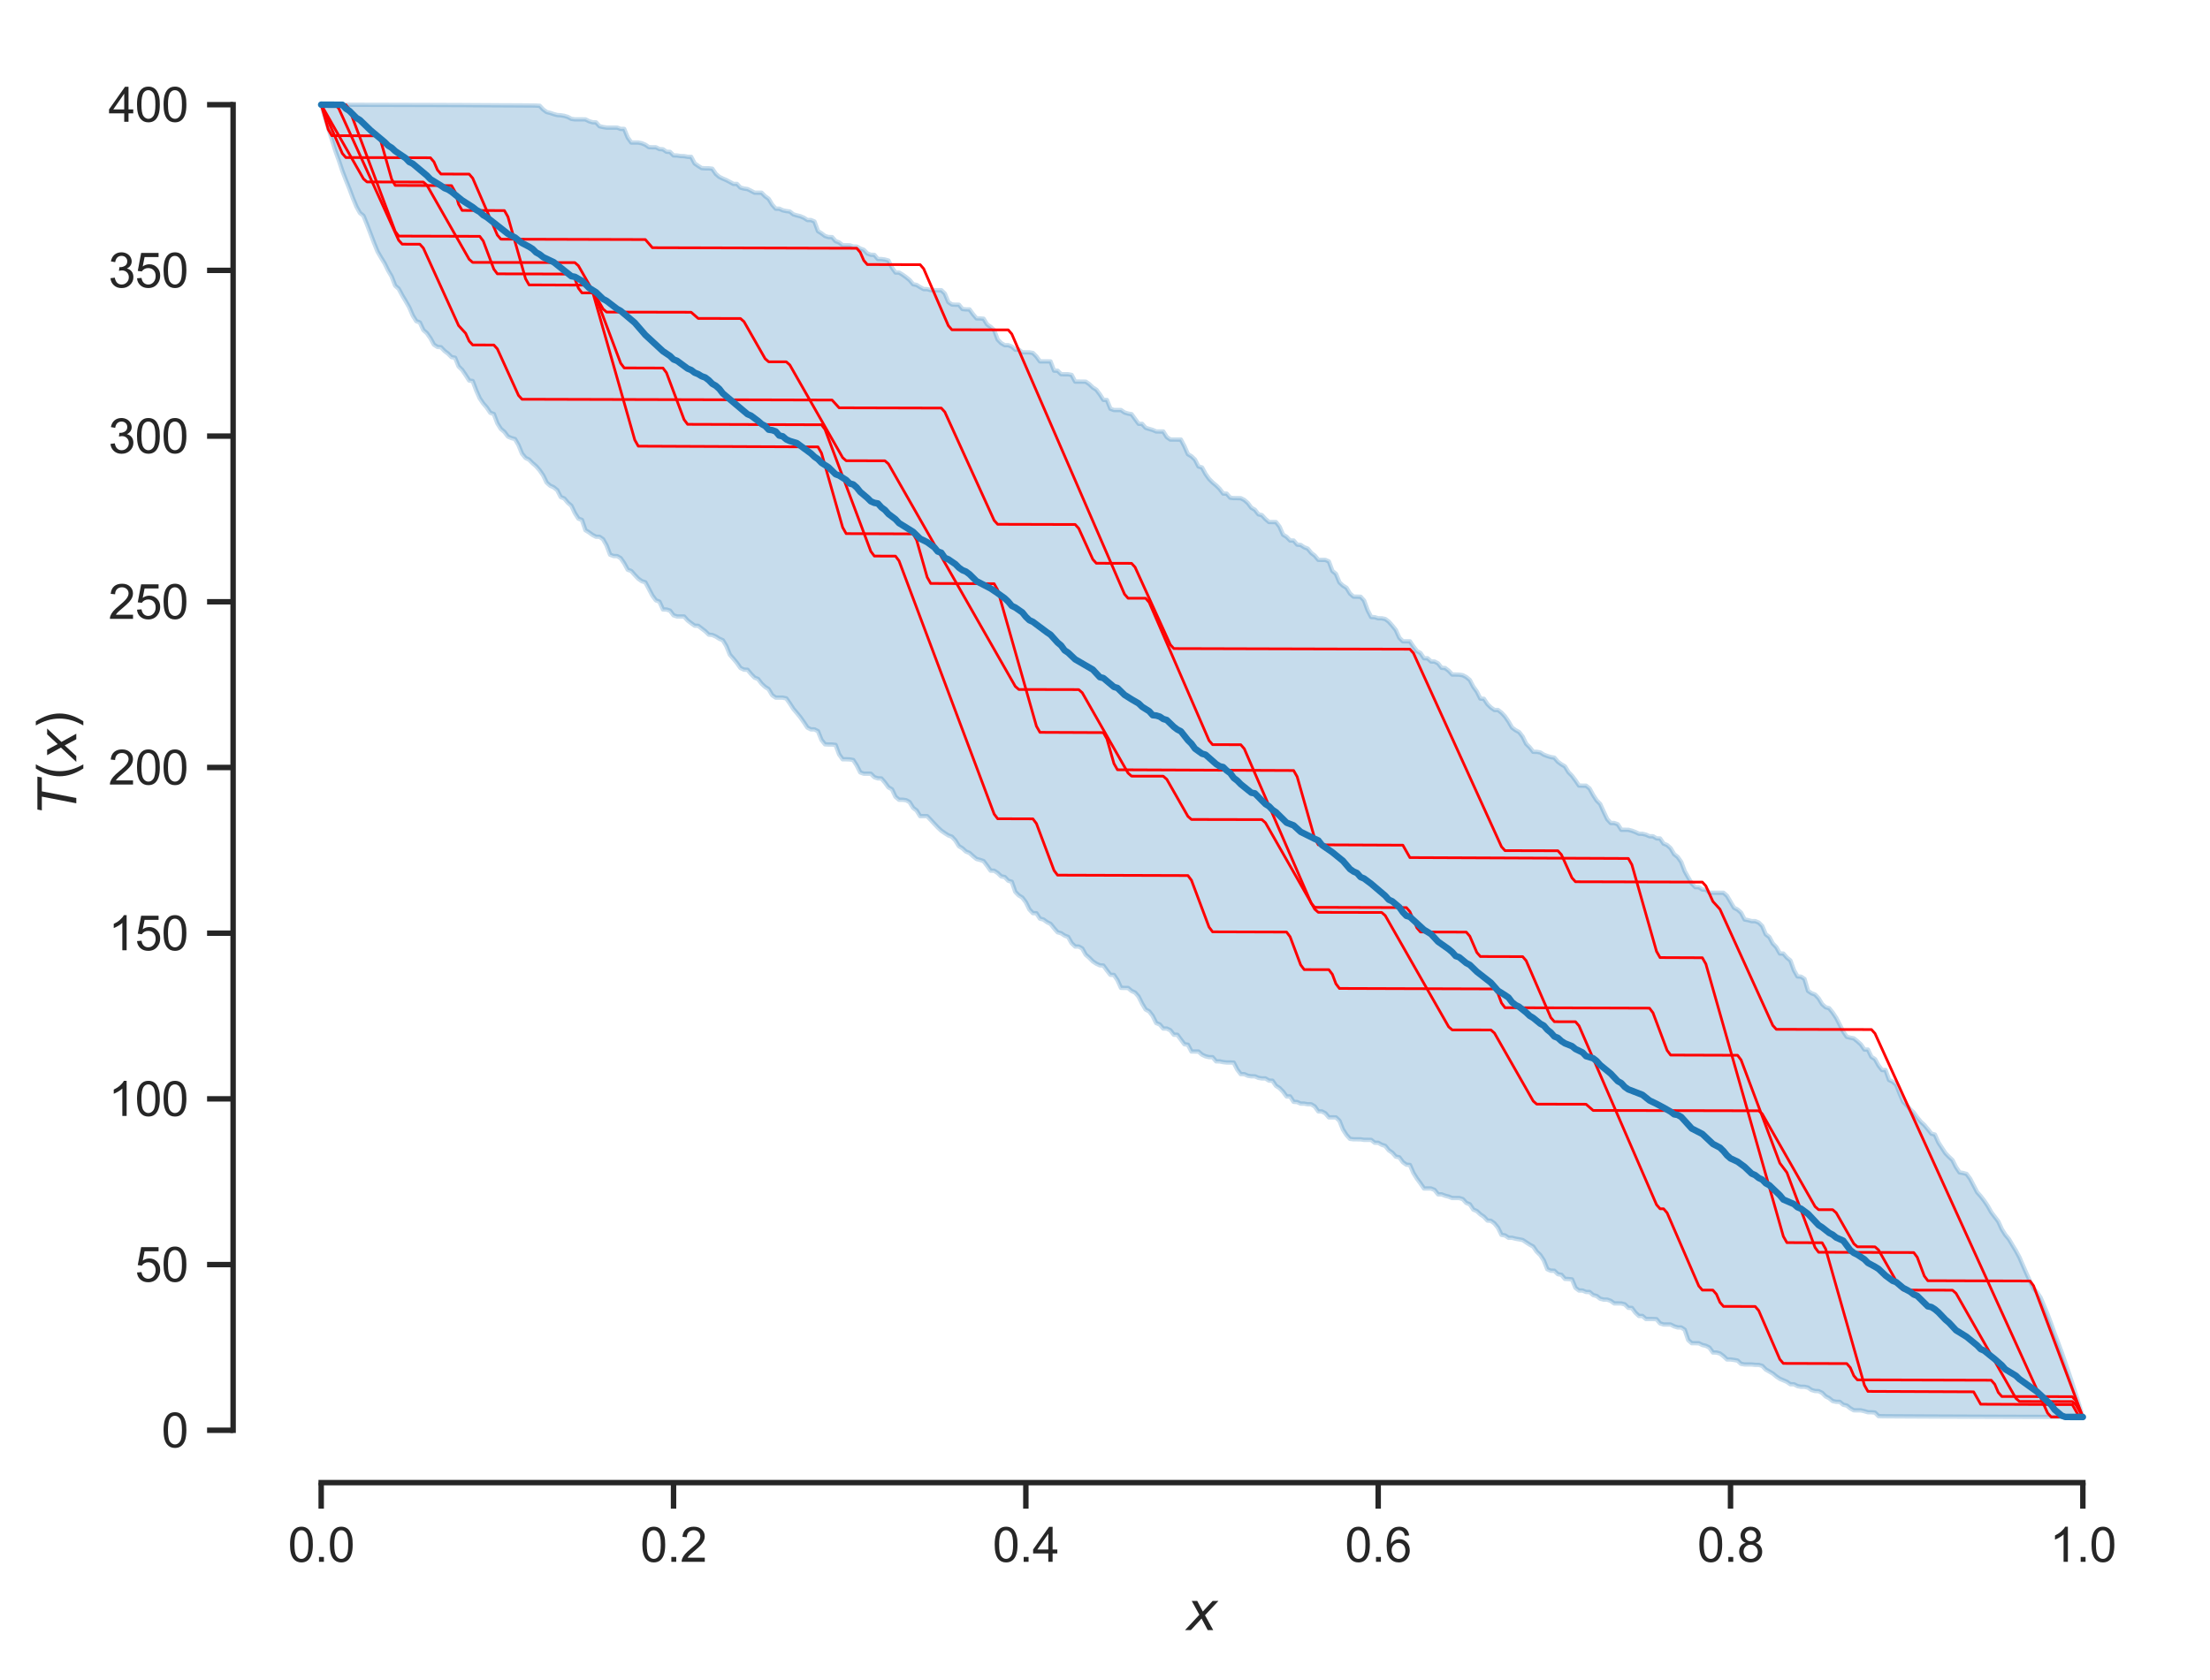 <?xml version="1.0" encoding="utf-8" standalone="no"?>
<!DOCTYPE svg PUBLIC "-//W3C//DTD SVG 1.1//EN"
  "http://www.w3.org/Graphics/SVG/1.1/DTD/svg11.dtd">
<svg xmlns:xlink="http://www.w3.org/1999/xlink" width="407.28pt" height="309.639pt" viewBox="0 0 407.28 309.639" xmlns="http://www.w3.org/2000/svg" version="1.1">
 <defs>
  <style type="text/css">*{stroke-linejoin: round; stroke-linecap: butt}</style>
 </defs>
 <g id="figure_1">
  <g id="patch_1">
   <path d="M -0 309.639 
L 407.28 309.639 
L 407.28 0 
L -0 0 
z
" style="fill: #ffffff"/>
  </g>
  <g id="axes_1">
   <g id="patch_2">
    <path d="M 42.96 273.312 
L 400.08 273.312 
L 400.08 7.2 
L 42.96 7.2 
z
" style="fill: #ffffff"/>
   </g>
   <g id="matplotlib.axis_1">
    <g id="xtick_1">
     <g id="line2d_1">
      <defs>
       <path id="mb347027907" d="M 0 0 
L 0 4.8 
" style="stroke: #262626"/>
      </defs>
      <g>
       <use xlink:href="#mb347027907" x="59.193" y="273.312" style="fill: #262626; stroke: #262626"/>
      </g>
     </g>
     <g id="text_1">
      <!-- 0.0 -->
      <g style="fill: #262626" transform="translate(53.077 287.911) scale(0.088 -0.088)">
       <defs>
        <path id="ArialMT-30" d="M 266 2259 
Q 266 3072 433 3567 
Q 600 4063 929 4331 
Q 1259 4600 1759 4600 
Q 2128 4600 2406 4451 
Q 2684 4303 2865 4023 
Q 3047 3744 3150 3342 
Q 3253 2941 3253 2259 
Q 3253 1453 3087 958 
Q 2922 463 2592 192 
Q 2263 -78 1759 -78 
Q 1097 -78 719 397 
Q 266 969 266 2259 
z
M 844 2259 
Q 844 1131 1108 757 
Q 1372 384 1759 384 
Q 2147 384 2411 759 
Q 2675 1134 2675 2259 
Q 2675 3391 2411 3762 
Q 2147 4134 1753 4134 
Q 1366 4134 1134 3806 
Q 844 3388 844 2259 
z
" transform="scale(0.016)"/>
        <path id="ArialMT-2e" d="M 581 0 
L 581 641 
L 1222 641 
L 1222 0 
L 581 0 
z
" transform="scale(0.016)"/>
       </defs>
       <use xlink:href="#ArialMT-30"/>
       <use xlink:href="#ArialMT-2e" x="55.615"/>
       <use xlink:href="#ArialMT-30" x="83.398"/>
      </g>
     </g>
    </g>
    <g id="xtick_2">
     <g id="line2d_2">
      <g>
       <use xlink:href="#mb347027907" x="124.124" y="273.312" style="fill: #262626; stroke: #262626"/>
      </g>
     </g>
     <g id="text_2">
      <!-- 0.2 -->
      <g style="fill: #262626" transform="translate(118.008 287.911) scale(0.088 -0.088)">
       <defs>
        <path id="ArialMT-32" d="M 3222 541 
L 3222 0 
L 194 0 
Q 188 203 259 391 
Q 375 700 629 1000 
Q 884 1300 1366 1694 
Q 2113 2306 2375 2664 
Q 2638 3022 2638 3341 
Q 2638 3675 2398 3904 
Q 2159 4134 1775 4134 
Q 1369 4134 1125 3890 
Q 881 3647 878 3216 
L 300 3275 
Q 359 3922 746 4261 
Q 1134 4600 1788 4600 
Q 2447 4600 2831 4234 
Q 3216 3869 3216 3328 
Q 3216 3053 3103 2787 
Q 2991 2522 2730 2228 
Q 2469 1934 1863 1422 
Q 1356 997 1212 845 
Q 1069 694 975 541 
L 3222 541 
z
" transform="scale(0.016)"/>
       </defs>
       <use xlink:href="#ArialMT-30"/>
       <use xlink:href="#ArialMT-2e" x="55.615"/>
       <use xlink:href="#ArialMT-32" x="83.398"/>
      </g>
     </g>
    </g>
    <g id="xtick_3">
     <g id="line2d_3">
      <g>
       <use xlink:href="#mb347027907" x="189.055" y="273.312" style="fill: #262626; stroke: #262626"/>
      </g>
     </g>
     <g id="text_3">
      <!-- 0.4 -->
      <g style="fill: #262626" transform="translate(182.939 287.911) scale(0.088 -0.088)">
       <defs>
        <path id="ArialMT-34" d="M 2069 0 
L 2069 1097 
L 81 1097 
L 81 1613 
L 2172 4581 
L 2631 4581 
L 2631 1613 
L 3250 1613 
L 3250 1097 
L 2631 1097 
L 2631 0 
L 2069 0 
z
M 2069 1613 
L 2069 3678 
L 634 1613 
L 2069 1613 
z
" transform="scale(0.016)"/>
       </defs>
       <use xlink:href="#ArialMT-30"/>
       <use xlink:href="#ArialMT-2e" x="55.615"/>
       <use xlink:href="#ArialMT-34" x="83.398"/>
      </g>
     </g>
    </g>
    <g id="xtick_4">
     <g id="line2d_4">
      <g>
       <use xlink:href="#mb347027907" x="253.986" y="273.312" style="fill: #262626; stroke: #262626"/>
      </g>
     </g>
     <g id="text_4">
      <!-- 0.6 -->
      <g style="fill: #262626" transform="translate(247.87 287.911) scale(0.088 -0.088)">
       <defs>
        <path id="ArialMT-36" d="M 3184 3459 
L 2625 3416 
Q 2550 3747 2413 3897 
Q 2184 4138 1850 4138 
Q 1581 4138 1378 3988 
Q 1113 3794 959 3422 
Q 806 3050 800 2363 
Q 1003 2672 1297 2822 
Q 1591 2972 1913 2972 
Q 2475 2972 2870 2558 
Q 3266 2144 3266 1488 
Q 3266 1056 3080 686 
Q 2894 316 2569 119 
Q 2244 -78 1831 -78 
Q 1128 -78 684 439 
Q 241 956 241 2144 
Q 241 3472 731 4075 
Q 1159 4600 1884 4600 
Q 2425 4600 2770 4297 
Q 3116 3994 3184 3459 
z
M 888 1484 
Q 888 1194 1011 928 
Q 1134 663 1356 523 
Q 1578 384 1822 384 
Q 2178 384 2434 671 
Q 2691 959 2691 1453 
Q 2691 1928 2437 2201 
Q 2184 2475 1800 2475 
Q 1419 2475 1153 2201 
Q 888 1928 888 1484 
z
" transform="scale(0.016)"/>
       </defs>
       <use xlink:href="#ArialMT-30"/>
       <use xlink:href="#ArialMT-2e" x="55.615"/>
       <use xlink:href="#ArialMT-36" x="83.398"/>
      </g>
     </g>
    </g>
    <g id="xtick_5">
     <g id="line2d_5">
      <g>
       <use xlink:href="#mb347027907" x="318.917" y="273.312" style="fill: #262626; stroke: #262626"/>
      </g>
     </g>
     <g id="text_5">
      <!-- 0.8 -->
      <g style="fill: #262626" transform="translate(312.801 287.911) scale(0.088 -0.088)">
       <defs>
        <path id="ArialMT-38" d="M 1131 2484 
Q 781 2613 612 2850 
Q 444 3088 444 3419 
Q 444 3919 803 4259 
Q 1163 4600 1759 4600 
Q 2359 4600 2725 4251 
Q 3091 3903 3091 3403 
Q 3091 3084 2923 2848 
Q 2756 2613 2416 2484 
Q 2838 2347 3058 2040 
Q 3278 1734 3278 1309 
Q 3278 722 2862 322 
Q 2447 -78 1769 -78 
Q 1091 -78 675 323 
Q 259 725 259 1325 
Q 259 1772 486 2073 
Q 713 2375 1131 2484 
z
M 1019 3438 
Q 1019 3113 1228 2906 
Q 1438 2700 1772 2700 
Q 2097 2700 2305 2904 
Q 2513 3109 2513 3406 
Q 2513 3716 2298 3927 
Q 2084 4138 1766 4138 
Q 1444 4138 1231 3931 
Q 1019 3725 1019 3438 
z
M 838 1322 
Q 838 1081 952 856 
Q 1066 631 1291 507 
Q 1516 384 1775 384 
Q 2178 384 2440 643 
Q 2703 903 2703 1303 
Q 2703 1709 2433 1975 
Q 2163 2241 1756 2241 
Q 1359 2241 1098 1978 
Q 838 1716 838 1322 
z
" transform="scale(0.016)"/>
       </defs>
       <use xlink:href="#ArialMT-30"/>
       <use xlink:href="#ArialMT-2e" x="55.615"/>
       <use xlink:href="#ArialMT-38" x="83.398"/>
      </g>
     </g>
    </g>
    <g id="xtick_6">
     <g id="line2d_6">
      <g>
       <use xlink:href="#mb347027907" x="383.848" y="273.312" style="fill: #262626; stroke: #262626"/>
      </g>
     </g>
     <g id="text_6">
      <!-- 1.0 -->
      <g style="fill: #262626" transform="translate(377.732 287.911) scale(0.088 -0.088)">
       <defs>
        <path id="ArialMT-31" d="M 2384 0 
L 1822 0 
L 1822 3584 
Q 1619 3391 1289 3197 
Q 959 3003 697 2906 
L 697 3450 
Q 1169 3672 1522 3987 
Q 1875 4303 2022 4600 
L 2384 4600 
L 2384 0 
z
" transform="scale(0.016)"/>
       </defs>
       <use xlink:href="#ArialMT-31"/>
       <use xlink:href="#ArialMT-2e" x="55.615"/>
       <use xlink:href="#ArialMT-30" x="83.398"/>
      </g>
     </g>
    </g>
    <g id="text_7">
     <!-- $x$ -->
     <g style="fill: #262626" transform="translate(218.64 300.531) scale(0.096 -0.096)">
      <defs>
       <path id="DejaVuSans-Oblique-78" d="M 3841 3500 
L 2234 1784 
L 3219 0 
L 2559 0 
L 1819 1388 
L 531 0 
L -166 0 
L 1556 1844 
L 641 3500 
L 1300 3500 
L 1972 2234 
L 3144 3500 
L 3841 3500 
z
" transform="scale(0.016)"/>
      </defs>
      <use xlink:href="#DejaVuSans-Oblique-78" transform="translate(0 0.312)"/>
     </g>
    </g>
   </g>
   <g id="matplotlib.axis_2">
    <g id="ytick_1">
     <g id="line2d_7">
      <defs>
       <path id="m8b9fb21c02" d="M 0 0 
L -4.8 0 
" style="stroke: #262626"/>
      </defs>
      <g>
       <use xlink:href="#m8b9fb21c02" x="42.96" y="263.66" style="fill: #262626; stroke: #262626"/>
      </g>
     </g>
     <g id="text_8">
      <!-- 0 -->
      <g style="fill: #262626" transform="translate(29.767 266.809) scale(0.088 -0.088)">
       <use xlink:href="#ArialMT-30"/>
      </g>
     </g>
    </g>
    <g id="ytick_2">
     <g id="line2d_8">
      <g>
       <use xlink:href="#m8b9fb21c02" x="42.96" y="233.114" style="fill: #262626; stroke: #262626"/>
      </g>
     </g>
     <g id="text_9">
      <!-- 50 -->
      <g style="fill: #262626" transform="translate(24.873 236.264) scale(0.088 -0.088)">
       <defs>
        <path id="ArialMT-35" d="M 266 1200 
L 856 1250 
Q 922 819 1161 601 
Q 1400 384 1738 384 
Q 2144 384 2425 690 
Q 2706 997 2706 1503 
Q 2706 1984 2436 2262 
Q 2166 2541 1728 2541 
Q 1456 2541 1237 2417 
Q 1019 2294 894 2097 
L 366 2166 
L 809 4519 
L 3088 4519 
L 3088 3981 
L 1259 3981 
L 1013 2750 
Q 1425 3038 1878 3038 
Q 2478 3038 2890 2622 
Q 3303 2206 3303 1553 
Q 3303 931 2941 478 
Q 2500 -78 1738 -78 
Q 1113 -78 717 272 
Q 322 622 266 1200 
z
" transform="scale(0.016)"/>
       </defs>
       <use xlink:href="#ArialMT-35"/>
       <use xlink:href="#ArialMT-30" x="55.615"/>
      </g>
     </g>
    </g>
    <g id="ytick_3">
     <g id="line2d_9">
      <g>
       <use xlink:href="#m8b9fb21c02" x="42.96" y="202.569" style="fill: #262626; stroke: #262626"/>
      </g>
     </g>
     <g id="text_10">
      <!-- 100 -->
      <g style="fill: #262626" transform="translate(19.98 205.718) scale(0.088 -0.088)">
       <use xlink:href="#ArialMT-31"/>
       <use xlink:href="#ArialMT-30" x="55.615"/>
       <use xlink:href="#ArialMT-30" x="111.23"/>
      </g>
     </g>
    </g>
    <g id="ytick_4">
     <g id="line2d_10">
      <g>
       <use xlink:href="#m8b9fb21c02" x="42.96" y="172.023" style="fill: #262626; stroke: #262626"/>
      </g>
     </g>
     <g id="text_11">
      <!-- 150 -->
      <g style="fill: #262626" transform="translate(19.98 175.173) scale(0.088 -0.088)">
       <use xlink:href="#ArialMT-31"/>
       <use xlink:href="#ArialMT-35" x="55.615"/>
       <use xlink:href="#ArialMT-30" x="111.23"/>
      </g>
     </g>
    </g>
    <g id="ytick_5">
     <g id="line2d_11">
      <g>
       <use xlink:href="#m8b9fb21c02" x="42.96" y="141.478" style="fill: #262626; stroke: #262626"/>
      </g>
     </g>
     <g id="text_12">
      <!-- 200 -->
      <g style="fill: #262626" transform="translate(19.98 144.627) scale(0.088 -0.088)">
       <use xlink:href="#ArialMT-32"/>
       <use xlink:href="#ArialMT-30" x="55.615"/>
       <use xlink:href="#ArialMT-30" x="111.23"/>
      </g>
     </g>
    </g>
    <g id="ytick_6">
     <g id="line2d_12">
      <g>
       <use xlink:href="#m8b9fb21c02" x="42.96" y="110.932" style="fill: #262626; stroke: #262626"/>
      </g>
     </g>
     <g id="text_13">
      <!-- 250 -->
      <g style="fill: #262626" transform="translate(19.98 114.082) scale(0.088 -0.088)">
       <use xlink:href="#ArialMT-32"/>
       <use xlink:href="#ArialMT-35" x="55.615"/>
       <use xlink:href="#ArialMT-30" x="111.23"/>
      </g>
     </g>
    </g>
    <g id="ytick_7">
     <g id="line2d_13">
      <g>
       <use xlink:href="#m8b9fb21c02" x="42.96" y="80.387" style="fill: #262626; stroke: #262626"/>
      </g>
     </g>
     <g id="text_14">
      <!-- 300 -->
      <g style="fill: #262626" transform="translate(19.98 83.536) scale(0.088 -0.088)">
       <defs>
        <path id="ArialMT-33" d="M 269 1209 
L 831 1284 
Q 928 806 1161 595 
Q 1394 384 1728 384 
Q 2125 384 2398 659 
Q 2672 934 2672 1341 
Q 2672 1728 2419 1979 
Q 2166 2231 1775 2231 
Q 1616 2231 1378 2169 
L 1441 2663 
Q 1497 2656 1531 2656 
Q 1891 2656 2178 2843 
Q 2466 3031 2466 3422 
Q 2466 3731 2256 3934 
Q 2047 4138 1716 4138 
Q 1388 4138 1169 3931 
Q 950 3725 888 3313 
L 325 3413 
Q 428 3978 793 4289 
Q 1159 4600 1703 4600 
Q 2078 4600 2393 4439 
Q 2709 4278 2876 4000 
Q 3044 3722 3044 3409 
Q 3044 3113 2884 2869 
Q 2725 2625 2413 2481 
Q 2819 2388 3044 2092 
Q 3269 1797 3269 1353 
Q 3269 753 2831 336 
Q 2394 -81 1725 -81 
Q 1122 -81 723 278 
Q 325 638 269 1209 
z
" transform="scale(0.016)"/>
       </defs>
       <use xlink:href="#ArialMT-33"/>
       <use xlink:href="#ArialMT-30" x="55.615"/>
       <use xlink:href="#ArialMT-30" x="111.23"/>
      </g>
     </g>
    </g>
    <g id="ytick_8">
     <g id="line2d_14">
      <g>
       <use xlink:href="#m8b9fb21c02" x="42.96" y="49.841" style="fill: #262626; stroke: #262626"/>
      </g>
     </g>
     <g id="text_15">
      <!-- 350 -->
      <g style="fill: #262626" transform="translate(19.98 52.991) scale(0.088 -0.088)">
       <use xlink:href="#ArialMT-33"/>
       <use xlink:href="#ArialMT-35" x="55.615"/>
       <use xlink:href="#ArialMT-30" x="111.23"/>
      </g>
     </g>
    </g>
    <g id="ytick_9">
     <g id="line2d_15">
      <g>
       <use xlink:href="#m8b9fb21c02" x="42.96" y="19.296" style="fill: #262626; stroke: #262626"/>
      </g>
     </g>
     <g id="text_16">
      <!-- 400 -->
      <g style="fill: #262626" transform="translate(19.98 22.445) scale(0.088 -0.088)">
       <use xlink:href="#ArialMT-34"/>
       <use xlink:href="#ArialMT-30" x="55.615"/>
       <use xlink:href="#ArialMT-30" x="111.23"/>
      </g>
     </g>
    </g>
    <g id="text_17">
     <!-- $T(x)$ -->
     <g style="fill: #262626" transform="translate(14.072 149.808) rotate(-90) scale(0.096 -0.096)">
      <defs>
       <path id="DejaVuSans-Oblique-54" d="M 378 4666 
L 4325 4666 
L 4225 4134 
L 2559 4134 
L 1759 0 
L 1125 0 
L 1925 4134 
L 275 4134 
L 378 4666 
z
" transform="scale(0.016)"/>
       <path id="DejaVuSans-28" d="M 1984 4856 
Q 1566 4138 1362 3434 
Q 1159 2731 1159 2009 
Q 1159 1288 1364 580 
Q 1569 -128 1984 -844 
L 1484 -844 
Q 1016 -109 783 600 
Q 550 1309 550 2009 
Q 550 2706 781 3412 
Q 1013 4119 1484 4856 
L 1984 4856 
z
" transform="scale(0.016)"/>
       <path id="DejaVuSans-29" d="M 513 4856 
L 1013 4856 
Q 1481 4119 1714 3412 
Q 1947 2706 1947 2009 
Q 1947 1309 1714 600 
Q 1481 -109 1013 -844 
L 513 -844 
Q 928 -128 1133 580 
Q 1338 1288 1338 2009 
Q 1338 2731 1133 3434 
Q 928 4138 513 4856 
z
" transform="scale(0.016)"/>
      </defs>
      <use xlink:href="#DejaVuSans-Oblique-54" transform="translate(0 0.125)"/>
      <use xlink:href="#DejaVuSans-28" transform="translate(61.084 0.125)"/>
      <use xlink:href="#DejaVuSans-Oblique-78" transform="translate(100.098 0.125)"/>
      <use xlink:href="#DejaVuSans-29" transform="translate(159.277 0.125)"/>
     </g>
    </g>
   </g>
   <g id="PolyCollection_1">
    <defs>
     <path id="mdfbc26ce17" d="M 59.193 -290.343 
L 59.193 -290.343 
L 59.842 -288.163 
L 60.492 -286.04 
L 61.141 -283.975 
L 61.79 -281.888 
L 62.44 -280.085 
L 63.089 -278.141 
L 63.738 -276.454 
L 64.388 -274.852 
L 65.037 -273.122 
L 65.686 -271.551 
L 66.336 -270.387 
L 66.985 -269.859 
L 67.634 -268.258 
L 68.283 -266.563 
L 68.933 -264.865 
L 69.582 -263.259 
L 70.231 -262.15 
L 70.881 -261.089 
L 71.53 -259.771 
L 72.179 -258.671 
L 72.829 -256.984 
L 73.478 -256.407 
L 74.127 -255.191 
L 74.777 -254.104 
L 75.426 -252.97 
L 76.075 -251.465 
L 76.724 -250.431 
L 77.374 -250.198 
L 78.023 -248.793 
L 78.672 -248.222 
L 79.322 -247.303 
L 79.971 -246.105 
L 80.62 -245.683 
L 81.27 -245.632 
L 81.919 -244.944 
L 82.568 -244.459 
L 83.218 -243.809 
L 83.867 -243.689 
L 84.516 -242.097 
L 85.165 -241.463 
L 85.815 -240.501 
L 86.464 -239.494 
L 87.113 -239.397 
L 87.763 -237.665 
L 88.412 -236.212 
L 89.061 -235.257 
L 89.711 -234.51 
L 90.36 -233.546 
L 91.009 -233.318 
L 91.659 -231.601 
L 92.308 -230.575 
L 92.957 -230.023 
L 93.606 -229.165 
L 94.256 -228.884 
L 94.905 -228.706 
L 95.554 -227.6 
L 96.204 -226.013 
L 96.853 -225.225 
L 97.502 -224.909 
L 98.152 -224.258 
L 98.801 -223.692 
L 99.45 -222.95 
L 100.1 -222.008 
L 100.749 -220.67 
L 101.398 -220.102 
L 102.048 -219.803 
L 102.697 -219.277 
L 103.346 -218.022 
L 103.995 -217.75 
L 104.645 -216.967 
L 105.294 -216.411 
L 105.943 -215.046 
L 106.593 -214.041 
L 107.242 -213.799 
L 107.891 -211.904 
L 108.541 -211.508 
L 109.19 -211.032 
L 109.839 -210.696 
L 110.489 -210.684 
L 111.138 -210.234 
L 111.787 -209.093 
L 112.436 -207.383 
L 113.086 -207.138 
L 113.735 -207.123 
L 114.384 -206.755 
L 115.034 -205.806 
L 115.683 -204.617 
L 116.332 -204.383 
L 116.982 -203.644 
L 117.631 -202.965 
L 118.28 -202.505 
L 118.93 -202.301 
L 119.579 -201.083 
L 120.228 -199.847 
L 120.877 -198.974 
L 121.527 -198.726 
L 122.176 -197.29 
L 122.825 -197.278 
L 123.475 -197.076 
L 124.124 -196.216 
L 124.773 -195.996 
L 125.423 -195.995 
L 126.072 -195.993 
L 126.721 -195.268 
L 127.371 -194.768 
L 128.02 -194.303 
L 128.669 -194.275 
L 129.318 -193.777 
L 129.968 -193.283 
L 130.617 -192.65 
L 131.266 -192.585 
L 131.916 -192.305 
L 132.565 -191.894 
L 133.214 -191.611 
L 133.864 -190.534 
L 134.513 -188.944 
L 135.162 -188.213 
L 135.812 -187.424 
L 136.461 -186.508 
L 137.11 -186.196 
L 137.76 -186.172 
L 138.409 -185.398 
L 139.058 -184.727 
L 139.707 -184.466 
L 140.357 -183.615 
L 141.006 -183.011 
L 141.655 -182.596 
L 142.305 -181.492 
L 142.954 -181.04 
L 143.603 -181.037 
L 144.253 -181.033 
L 144.902 -180.895 
L 145.551 -179.981 
L 146.201 -178.973 
L 146.85 -178.204 
L 147.499 -177.417 
L 148.148 -176.493 
L 148.798 -175.513 
L 149.447 -175.181 
L 150.096 -175.179 
L 150.746 -174.851 
L 151.395 -173.234 
L 152.044 -172.427 
L 152.694 -172.391 
L 153.343 -172.389 
L 153.992 -172.316 
L 154.642 -170.569 
L 155.291 -169.676 
L 155.94 -169.673 
L 156.589 -169.644 
L 157.239 -169.538 
L 157.888 -168.538 
L 158.537 -167.254 
L 159.187 -167.015 
L 159.836 -167.013 
L 160.485 -167.011 
L 161.135 -166.366 
L 161.784 -166.153 
L 162.433 -166.139 
L 163.083 -165.383 
L 163.732 -164.501 
L 164.381 -164.135 
L 165.03 -162.758 
L 165.68 -162.215 
L 166.329 -162.213 
L 166.978 -162.129 
L 167.628 -161.781 
L 168.277 -160.724 
L 168.926 -160.229 
L 169.576 -159.188 
L 170.225 -159.186 
L 170.874 -159.183 
L 171.524 -158.5 
L 172.173 -157.795 
L 172.822 -157.109 
L 173.472 -156.507 
L 174.121 -156.055 
L 174.77 -155.642 
L 175.419 -155.399 
L 176.069 -154.703 
L 176.718 -153.656 
L 177.367 -153.268 
L 178.017 -152.663 
L 178.666 -152.407 
L 179.315 -151.814 
L 179.965 -151.29 
L 180.614 -151.123 
L 181.263 -150.898 
L 181.913 -150.054 
L 182.562 -149.145 
L 183.211 -149.126 
L 183.86 -148.71 
L 184.51 -148.087 
L 185.159 -147.965 
L 185.808 -147.287 
L 186.458 -147.093 
L 187.107 -145.238 
L 187.756 -144.576 
L 188.406 -144.173 
L 189.055 -143.314 
L 189.704 -141.995 
L 190.354 -141.312 
L 191.003 -141.288 
L 191.652 -140.301 
L 192.301 -140.129 
L 192.951 -139.651 
L 193.6 -139.331 
L 194.249 -138.527 
L 194.899 -137.787 
L 195.548 -137.604 
L 196.197 -137.171 
L 196.847 -136.919 
L 197.496 -135.771 
L 198.145 -135.156 
L 198.795 -135.154 
L 199.444 -134.793 
L 200.093 -133.639 
L 200.742 -133.087 
L 201.392 -132.424 
L 202.041 -131.988 
L 202.69 -131.689 
L 203.34 -131.646 
L 203.989 -130.757 
L 204.638 -129.943 
L 205.288 -129.914 
L 205.937 -128.958 
L 206.586 -127.536 
L 207.236 -127.52 
L 207.885 -127.517 
L 208.534 -126.97 
L 209.184 -126.666 
L 209.833 -125.93 
L 210.482 -124.62 
L 211.131 -123.549 
L 211.781 -123.201 
L 212.43 -122.356 
L 213.079 -121.048 
L 213.729 -120.792 
L 214.378 -120.037 
L 215.027 -120.035 
L 215.677 -119.727 
L 216.326 -118.893 
L 216.975 -118.886 
L 217.625 -118.009 
L 218.274 -117.143 
L 218.923 -117.054 
L 219.572 -115.802 
L 220.222 -115.799 
L 220.871 -115.796 
L 221.52 -115.223 
L 222.17 -114.916 
L 222.819 -114.762 
L 223.468 -114.756 
L 224.118 -113.987 
L 224.767 -113.985 
L 225.416 -113.847 
L 226.066 -113.778 
L 226.715 -113.776 
L 227.364 -113.752 
L 228.013 -112.473 
L 228.663 -111.63 
L 229.312 -111.628 
L 229.961 -111.333 
L 230.611 -111.231 
L 231.26 -111.229 
L 231.909 -110.95 
L 232.559 -110.843 
L 233.208 -110.841 
L 233.857 -110.439 
L 234.507 -110.417 
L 235.156 -109.474 
L 235.805 -109.063 
L 236.454 -108.399 
L 237.104 -107.523 
L 237.753 -107.521 
L 238.402 -106.526 
L 239.052 -106.486 
L 239.701 -106.196 
L 240.35 -106.194 
L 241 -106.074 
L 241.649 -106.071 
L 242.298 -105.666 
L 242.948 -104.762 
L 243.597 -104.759 
L 244.246 -104.423 
L 244.896 -103.663 
L 245.545 -103.661 
L 246.194 -103.659 
L 246.843 -103.039 
L 247.493 -101.417 
L 248.142 -100.415 
L 248.791 -99.706 
L 249.441 -99.619 
L 250.09 -99.617 
L 250.739 -99.615 
L 251.389 -99.514 
L 252.038 -99.512 
L 252.687 -99.51 
L 253.337 -98.989 
L 253.986 -98.981 
L 254.635 -98.614 
L 255.284 -98.408 
L 255.934 -97.6 
L 256.583 -97.156 
L 257.232 -96.432 
L 257.882 -96.295 
L 258.531 -95.41 
L 259.18 -94.941 
L 259.83 -94.888 
L 260.479 -93.401 
L 261.128 -92.37 
L 261.778 -91.492 
L 262.427 -90.556 
L 263.076 -90.554 
L 263.725 -90.552 
L 264.375 -90.29 
L 265.024 -89.472 
L 265.673 -89.47 
L 266.323 -89.217 
L 266.972 -89.05 
L 267.621 -88.793 
L 268.271 -88.79 
L 268.92 -88.788 
L 269.569 -88.603 
L 270.219 -87.889 
L 270.868 -87.642 
L 271.517 -86.666 
L 272.166 -86.387 
L 272.816 -85.784 
L 273.465 -85.341 
L 274.114 -84.645 
L 274.764 -84.595 
L 275.413 -84.114 
L 276.062 -83.323 
L 276.712 -82.002 
L 277.361 -81.901 
L 278.01 -81.464 
L 278.66 -81.461 
L 279.309 -81.293 
L 279.958 -81.18 
L 280.608 -81.052 
L 281.257 -80.627 
L 281.906 -80.204 
L 282.555 -79.845 
L 283.205 -78.91 
L 283.854 -78.284 
L 284.503 -77.299 
L 285.153 -75.668 
L 285.802 -75.391 
L 286.451 -75.389 
L 287.101 -74.758 
L 287.75 -74.643 
L 288.399 -73.89 
L 289.049 -73.857 
L 289.698 -73.796 
L 290.347 -72.234 
L 290.996 -71.742 
L 291.646 -71.74 
L 292.295 -71.477 
L 292.944 -71.472 
L 293.594 -70.907 
L 294.243 -70.733 
L 294.892 -70.237 
L 295.542 -70.067 
L 296.191 -70.066 
L 296.84 -69.832 
L 297.49 -69.363 
L 298.139 -69.362 
L 298.788 -69.359 
L 299.437 -69.189 
L 300.087 -68.554 
L 300.736 -68.529 
L 301.385 -67.655 
L 302.035 -67.054 
L 302.684 -67.052 
L 303.333 -66.487 
L 303.983 -66.485 
L 304.632 -66.483 
L 305.281 -66.454 
L 305.931 -65.688 
L 306.58 -65.479 
L 307.229 -65.477 
L 307.878 -65.475 
L 308.528 -65.141 
L 309.177 -64.936 
L 309.826 -64.934 
L 310.476 -64.514 
L 311.125 -62.605 
L 311.774 -62.031 
L 312.424 -62.028 
L 313.073 -62.025 
L 313.722 -61.704 
L 314.372 -61.548 
L 315.021 -61.227 
L 315.67 -60.315 
L 316.32 -60.309 
L 316.969 -60.135 
L 317.618 -59.652 
L 318.267 -59.034 
L 318.917 -59.032 
L 319.566 -58.943 
L 320.215 -58.823 
L 320.865 -58.22 
L 321.514 -58.114 
L 322.163 -58.111 
L 322.813 -58.109 
L 323.462 -58.033 
L 324.111 -58.031 
L 324.761 -57.853 
L 325.41 -57.189 
L 326.059 -56.817 
L 326.708 -56.437 
L 327.358 -55.899 
L 328.007 -55.468 
L 328.656 -55.191 
L 329.306 -54.911 
L 329.955 -54.462 
L 330.604 -54.459 
L 331.254 -54.123 
L 331.903 -53.995 
L 332.552 -53.993 
L 333.202 -53.844 
L 333.851 -53.403 
L 334.5 -53.219 
L 335.149 -53.194 
L 335.799 -52.883 
L 336.448 -52.232 
L 337.097 -51.896 
L 337.747 -51.36 
L 338.396 -51.226 
L 339.045 -51.216 
L 339.695 -50.682 
L 340.344 -50.533 
L 340.993 -50.025 
L 341.643 -49.661 
L 342.292 -49.652 
L 342.941 -49.649 
L 343.59 -49.497 
L 344.24 -49.301 
L 344.889 -49.299 
L 345.538 -49.242 
L 346.188 -48.592 
L 346.837 -48.569 
L 347.486 -48.562 
L 348.136 -48.554 
L 348.785 -48.552 
L 349.434 -48.547 
L 350.084 -48.544 
L 350.733 -48.542 
L 351.382 -48.535 
L 352.032 -48.533 
L 352.681 -48.53 
L 353.33 -48.527 
L 353.979 -48.524 
L 354.629 -48.519 
L 355.278 -48.517 
L 355.927 -48.515 
L 356.577 -48.511 
L 357.226 -48.508 
L 357.875 -48.504 
L 358.525 -48.502 
L 359.174 -48.5 
L 359.823 -48.498 
L 360.473 -48.496 
L 361.122 -48.493 
L 361.771 -48.49 
L 362.42 -48.487 
L 363.07 -48.484 
L 363.719 -48.481 
L 364.368 -48.479 
L 365.018 -48.477 
L 365.667 -48.474 
L 366.316 -48.471 
L 366.966 -48.47 
L 367.615 -48.467 
L 368.264 -48.465 
L 368.914 -48.463 
L 369.563 -48.461 
L 370.212 -48.458 
L 370.861 -48.457 
L 371.511 -48.455 
L 372.16 -48.453 
L 372.809 -48.451 
L 373.459 -48.449 
L 374.108 -48.447 
L 374.757 -48.446 
L 375.407 -48.444 
L 376.056 -48.442 
L 376.705 -48.44 
L 377.355 -48.439 
L 378.004 -48.437 
L 378.653 -48.435 
L 379.302 -48.434 
L 379.952 -48.432 
L 380.601 -48.43 
L 381.25 -48.429 
L 381.9 -48.428 
L 382.549 -48.426 
L 383.198 -48.425 
L 383.848 -48.423 
L 383.848 -48.423 
L 383.848 -48.423 
L 383.198 -50.547 
L 382.549 -52.615 
L 381.9 -54.63 
L 381.25 -56.56 
L 380.601 -58.469 
L 379.952 -60.33 
L 379.302 -62.088 
L 378.653 -63.794 
L 378.004 -65.633 
L 377.355 -67.338 
L 376.705 -68.904 
L 376.056 -70.429 
L 375.407 -71.417 
L 374.757 -72.121 
L 374.108 -73.463 
L 373.459 -74.873 
L 372.809 -76.355 
L 372.16 -77.864 
L 371.511 -79.061 
L 370.861 -80.131 
L 370.212 -81.234 
L 369.563 -82.003 
L 368.914 -83.038 
L 368.264 -84.463 
L 367.615 -85.324 
L 366.966 -86.176 
L 366.316 -87.338 
L 365.667 -88.291 
L 365.018 -89.132 
L 364.368 -89.866 
L 363.719 -91.106 
L 363.07 -92.348 
L 362.42 -93.232 
L 361.771 -93.403 
L 361.122 -93.519 
L 360.473 -94.476 
L 359.823 -95.768 
L 359.174 -96.381 
L 358.525 -97.049 
L 357.875 -98.039 
L 357.226 -99.035 
L 356.577 -100.488 
L 355.927 -100.661 
L 355.278 -101.484 
L 354.629 -102.257 
L 353.979 -102.846 
L 353.33 -103.639 
L 352.681 -104.542 
L 352.032 -105.144 
L 351.382 -105.894 
L 350.733 -106.542 
L 350.084 -108.052 
L 349.434 -109.702 
L 348.785 -110.241 
L 348.136 -110.548 
L 347.486 -112.384 
L 346.837 -112.385 
L 346.188 -113.235 
L 345.538 -114.402 
L 344.889 -114.805 
L 344.24 -116.159 
L 343.59 -116.161 
L 342.941 -117.107 
L 342.292 -117.689 
L 341.643 -118.216 
L 340.993 -118.344 
L 340.344 -118.504 
L 339.695 -119.458 
L 339.045 -120.743 
L 338.396 -121.998 
L 337.747 -122.969 
L 337.097 -123.778 
L 336.448 -123.955 
L 335.799 -124.538 
L 335.149 -125.601 
L 334.5 -126.293 
L 333.851 -126.533 
L 333.202 -126.974 
L 332.552 -129.175 
L 331.903 -129.595 
L 331.254 -129.642 
L 330.604 -130.792 
L 329.955 -132.573 
L 329.306 -133.1 
L 328.656 -133.848 
L 328.007 -133.868 
L 327.358 -135.027 
L 326.708 -135.708 
L 326.059 -136.909 
L 325.41 -137.401 
L 324.761 -138.927 
L 324.111 -139.571 
L 323.462 -139.832 
L 322.813 -139.834 
L 322.163 -140.014 
L 321.514 -140.143 
L 320.865 -141.384 
L 320.215 -141.967 
L 319.566 -142.293 
L 318.917 -143.394 
L 318.267 -144.499 
L 317.618 -145.063 
L 316.969 -145.065 
L 316.32 -145.066 
L 315.67 -145.067 
L 315.021 -145.069 
L 314.372 -145.649 
L 313.722 -145.657 
L 313.073 -146.087 
L 312.424 -146.095 
L 311.774 -146.763 
L 311.125 -147.89 
L 310.476 -149.033 
L 309.826 -150.748 
L 309.177 -151.661 
L 308.528 -152.174 
L 307.878 -153.267 
L 307.229 -153.855 
L 306.58 -154.125 
L 305.931 -155.068 
L 305.281 -155.087 
L 304.632 -155.48 
L 303.983 -155.483 
L 303.333 -155.774 
L 302.684 -155.936 
L 302.035 -155.948 
L 301.385 -156.254 
L 300.736 -156.499 
L 300.087 -156.67 
L 299.437 -156.672 
L 298.788 -156.674 
L 298.139 -157.688 
L 297.49 -157.921 
L 296.84 -157.923 
L 296.191 -158.637 
L 295.542 -160.008 
L 294.892 -161.436 
L 294.243 -162.083 
L 293.594 -163.087 
L 292.944 -164.276 
L 292.295 -164.801 
L 291.646 -164.804 
L 290.996 -164.82 
L 290.347 -165.773 
L 289.698 -166.635 
L 289.049 -167.298 
L 288.399 -168.365 
L 287.75 -168.735 
L 287.101 -169.212 
L 286.451 -169.964 
L 285.802 -170.071 
L 285.153 -170.269 
L 284.503 -170.519 
L 283.854 -170.932 
L 283.205 -171.047 
L 282.555 -171.049 
L 281.906 -171.874 
L 281.257 -172.523 
L 280.608 -173.846 
L 279.958 -174.678 
L 279.309 -175.031 
L 278.66 -175.504 
L 278.01 -176.618 
L 277.361 -177.563 
L 276.712 -178.254 
L 276.062 -178.754 
L 275.413 -178.756 
L 274.764 -179.204 
L 274.114 -179.84 
L 273.465 -180.818 
L 272.816 -180.861 
L 272.166 -182.149 
L 271.517 -183.045 
L 270.868 -184.284 
L 270.219 -184.825 
L 269.569 -185.167 
L 268.92 -185.271 
L 268.271 -185.291 
L 267.621 -185.294 
L 266.972 -185.994 
L 266.323 -186.49 
L 265.673 -186.525 
L 265.024 -187.344 
L 264.375 -187.686 
L 263.725 -187.701 
L 263.076 -188.292 
L 262.427 -188.294 
L 261.778 -189.264 
L 261.128 -189.614 
L 260.479 -190.458 
L 259.83 -191.415 
L 259.18 -191.419 
L 258.531 -191.421 
L 257.882 -192.073 
L 257.232 -193.506 
L 256.583 -194.315 
L 255.934 -195.041 
L 255.284 -195.524 
L 254.635 -195.661 
L 253.986 -195.663 
L 253.337 -195.863 
L 252.687 -195.897 
L 252.038 -197.154 
L 251.389 -198.922 
L 250.739 -199.628 
L 250.09 -199.648 
L 249.441 -199.65 
L 248.791 -200.217 
L 248.142 -201.283 
L 247.493 -201.68 
L 246.843 -202.284 
L 246.194 -203.853 
L 245.545 -204.382 
L 244.896 -206.132 
L 244.246 -206.424 
L 243.597 -206.432 
L 242.948 -206.435 
L 242.298 -207.214 
L 241.649 -207.707 
L 241 -208.507 
L 240.35 -208.751 
L 239.701 -209.184 
L 239.052 -209.244 
L 238.402 -209.995 
L 237.753 -209.999 
L 237.104 -210.674 
L 236.454 -211.069 
L 235.805 -212.548 
L 235.156 -213.391 
L 234.507 -213.406 
L 233.857 -213.408 
L 233.208 -213.966 
L 232.559 -214.671 
L 231.909 -214.832 
L 231.26 -215.664 
L 230.611 -216.038 
L 229.961 -216.904 
L 229.312 -217.469 
L 228.663 -217.798 
L 228.013 -217.816 
L 227.364 -217.819 
L 226.715 -217.891 
L 226.066 -218.634 
L 225.416 -218.658 
L 224.767 -219.522 
L 224.118 -220.161 
L 223.468 -220.701 
L 222.819 -221.358 
L 222.17 -222.269 
L 221.52 -223.457 
L 220.871 -223.649 
L 220.222 -224.908 
L 219.572 -225.524 
L 218.923 -225.912 
L 218.274 -227.38 
L 217.625 -228.608 
L 216.975 -228.61 
L 216.326 -228.612 
L 215.677 -228.615 
L 215.027 -229.063 
L 214.378 -230.096 
L 213.729 -230.098 
L 213.079 -230.101 
L 212.43 -230.378 
L 211.781 -230.572 
L 211.131 -230.768 
L 210.482 -231.506 
L 209.833 -231.516 
L 209.184 -232.398 
L 208.534 -233.288 
L 207.885 -233.397 
L 207.236 -233.598 
L 206.586 -234.045 
L 205.937 -234.048 
L 205.288 -234.052 
L 204.638 -234.29 
L 203.989 -235.904 
L 203.34 -235.928 
L 202.69 -236.942 
L 202.041 -237.794 
L 201.392 -238.207 
L 200.742 -238.83 
L 200.093 -239.276 
L 199.444 -239.288 
L 198.795 -239.291 
L 198.145 -239.293 
L 197.496 -240.52 
L 196.847 -240.647 
L 196.197 -240.649 
L 195.548 -240.664 
L 194.899 -241.3 
L 194.249 -241.321 
L 193.6 -243.014 
L 192.951 -243.016 
L 192.301 -243.018 
L 191.652 -243.02 
L 191.003 -243.912 
L 190.354 -244.569 
L 189.704 -244.684 
L 189.055 -244.686 
L 188.406 -244.689 
L 187.756 -245.175 
L 187.107 -245.177 
L 186.458 -245.749 
L 185.808 -246.006 
L 185.159 -246.009 
L 184.51 -246.385 
L 183.86 -247.043 
L 183.211 -248.79 
L 182.562 -249.379 
L 181.913 -249.831 
L 181.263 -250.885 
L 180.614 -250.94 
L 179.965 -250.943 
L 179.315 -251.716 
L 178.666 -252.6 
L 178.017 -252.605 
L 177.367 -252.673 
L 176.718 -253.465 
L 176.069 -253.467 
L 175.419 -253.51 
L 174.77 -253.946 
L 174.121 -255.519 
L 173.472 -256.14 
L 172.822 -256.143 
L 172.173 -256.145 
L 171.524 -256.148 
L 170.874 -256.34 
L 170.225 -256.343 
L 169.576 -256.705 
L 168.926 -257.11 
L 168.277 -257.243 
L 167.628 -258.018 
L 166.978 -258.546 
L 166.329 -259.01 
L 165.68 -259.398 
L 165.03 -259.4 
L 164.381 -260.291 
L 163.732 -261.606 
L 163.083 -261.789 
L 162.433 -261.882 
L 161.784 -261.884 
L 161.135 -262.651 
L 160.485 -262.673 
L 159.836 -262.91 
L 159.187 -263.587 
L 158.537 -263.818 
L 157.888 -264.178 
L 157.239 -264.181 
L 156.589 -264.421 
L 155.94 -264.423 
L 155.291 -264.426 
L 154.642 -264.945 
L 153.992 -265.185 
L 153.343 -265.928 
L 152.694 -265.935 
L 152.044 -266.133 
L 151.395 -266.621 
L 150.746 -267.033 
L 150.096 -268.8 
L 149.447 -269.071 
L 148.798 -269.073 
L 148.148 -269.496 
L 147.499 -269.77 
L 146.85 -269.935 
L 146.201 -270.128 
L 145.551 -270.647 
L 144.902 -270.731 
L 144.253 -270.867 
L 143.603 -271.172 
L 142.954 -271.174 
L 142.305 -271.912 
L 141.655 -272.987 
L 141.006 -273.452 
L 140.357 -274.109 
L 139.707 -274.116 
L 139.058 -274.119 
L 138.409 -274.461 
L 137.76 -274.784 
L 137.11 -274.882 
L 136.461 -275.05 
L 135.812 -275.734 
L 135.162 -275.736 
L 134.513 -276.089 
L 133.864 -276.436 
L 133.214 -276.713 
L 132.565 -277.029 
L 131.916 -277.587 
L 131.266 -278.534 
L 130.617 -278.608 
L 129.968 -278.613 
L 129.318 -278.647 
L 128.669 -279.059 
L 128.02 -279.507 
L 127.371 -280.729 
L 126.721 -280.733 
L 126.072 -280.855 
L 125.423 -280.873 
L 124.773 -280.972 
L 124.124 -280.986 
L 123.475 -281.638 
L 122.825 -281.666 
L 122.176 -282.117 
L 121.527 -282.159 
L 120.877 -282.484 
L 120.228 -282.487 
L 119.579 -282.513 
L 118.93 -282.959 
L 118.28 -283.227 
L 117.631 -283.367 
L 116.982 -283.368 
L 116.332 -283.37 
L 115.683 -284.285 
L 115.034 -285.872 
L 114.384 -285.873 
L 113.735 -286.11 
L 113.086 -286.112 
L 112.436 -286.114 
L 111.787 -286.115 
L 111.138 -286.219 
L 110.489 -286.365 
L 109.839 -287.08 
L 109.19 -287.104 
L 108.541 -287.305 
L 107.891 -287.63 
L 107.242 -287.631 
L 106.593 -287.633 
L 105.943 -287.635 
L 105.294 -287.728 
L 104.645 -288.079 
L 103.995 -288.28 
L 103.346 -288.388 
L 102.697 -288.433 
L 102.048 -288.605 
L 101.398 -288.823 
L 100.749 -288.985 
L 100.1 -289.453 
L 99.45 -290.139 
L 98.801 -290.175 
L 98.152 -290.192 
L 97.502 -290.194 
L 96.853 -290.198 
L 96.204 -290.207 
L 95.554 -290.21 
L 94.905 -290.213 
L 94.256 -290.216 
L 93.606 -290.22 
L 92.957 -290.223 
L 92.308 -290.225 
L 91.659 -290.229 
L 91.009 -290.232 
L 90.36 -290.237 
L 89.711 -290.243 
L 89.061 -290.246 
L 88.412 -290.249 
L 87.763 -290.252 
L 87.113 -290.257 
L 86.464 -290.261 
L 85.815 -290.268 
L 85.165 -290.27 
L 84.516 -290.272 
L 83.867 -290.274 
L 83.218 -290.278 
L 82.568 -290.28 
L 81.919 -290.283 
L 81.27 -290.286 
L 80.62 -290.288 
L 79.971 -290.29 
L 79.322 -290.292 
L 78.672 -290.293 
L 78.023 -290.295 
L 77.374 -290.297 
L 76.724 -290.299 
L 76.075 -290.301 
L 75.426 -290.303 
L 74.777 -290.305 
L 74.127 -290.306 
L 73.478 -290.308 
L 72.829 -290.31 
L 72.179 -290.312 
L 71.53 -290.314 
L 70.881 -290.316 
L 70.231 -290.317 
L 69.582 -290.319 
L 68.933 -290.32 
L 68.283 -290.322 
L 67.634 -290.324 
L 66.985 -290.325 
L 66.336 -290.327 
L 65.686 -290.329 
L 65.037 -290.331 
L 64.388 -290.332 
L 63.738 -290.334 
L 63.089 -290.335 
L 62.44 -290.336 
L 61.79 -290.338 
L 61.141 -290.339 
L 60.492 -290.341 
L 59.842 -290.342 
L 59.193 -290.343 
z
" style="stroke: #1f77b4; stroke-opacity: 0.25; stroke-width: 0.8"/>
    </defs>
    <g clip-path="url(#pfdbdf67e9d)">
     <use xlink:href="#mdfbc26ce17" x="0" y="309.639" style="fill: #1f77b4; fill-opacity: 0.25; stroke: #1f77b4; stroke-opacity: 0.25; stroke-width: 0.8"/>
    </g>
   </g>
   <g id="line2d_16">
    <path d="M 59.193 19.296 
L 63.738 19.31 
L 64.388 20.176 
L 72.829 42.652 
L 73.478 43.517 
L 88.412 43.564 
L 89.061 44.43 
L 91.009 49.616 
L 91.659 50.482 
L 105.294 50.525 
L 105.943 51.39 
L 106.593 53.119 
L 107.242 53.985 
L 109.19 53.991 
L 109.839 54.856 
L 114.384 66.959 
L 115.034 67.824 
L 122.176 67.847 
L 122.825 68.712 
L 126.072 77.357 
L 126.721 78.222 
L 151.395 78.3 
L 152.044 79.165 
L 160.485 101.641 
L 161.135 102.506 
L 165.03 102.519 
L 165.68 103.384 
L 183.211 150.065 
L 183.86 150.93 
L 190.354 150.951 
L 191.003 151.816 
L 194.249 160.461 
L 194.899 161.326 
L 218.923 161.402 
L 219.572 162.267 
L 222.819 170.912 
L 223.468 171.777 
L 237.104 171.82 
L 237.753 172.686 
L 239.701 177.872 
L 240.35 178.738 
L 244.896 178.752 
L 245.545 179.618 
L 246.194 181.347 
L 246.843 182.212 
L 275.413 182.302 
L 276.062 183.168 
L 276.712 184.897 
L 277.361 185.762 
L 303.983 185.846 
L 304.632 186.711 
L 307.229 193.627 
L 307.878 194.493 
L 320.215 194.531 
L 320.865 195.397 
L 328.007 214.415 
L 329.306 216.146 
L 334.5 229.977 
L 335.149 230.842 
L 352.681 230.898 
L 353.33 231.763 
L 354.629 235.221 
L 355.278 236.087 
L 374.108 236.146 
L 374.757 237.011 
L 383.848 261.216 
L 383.848 261.216 
" clip-path="url(#pfdbdf67e9d)" style="fill: none; stroke: #ff0000; stroke-width: 0.5; stroke-linecap: round"/>
   </g>
   <g id="line2d_17">
    <path d="M 59.193 19.296 
L 60.492 23.862 
L 61.141 25.005 
L 69.582 25.04 
L 70.231 26.183 
L 72.179 33.032 
L 72.829 34.175 
L 83.218 34.218 
L 83.867 35.361 
L 84.516 37.644 
L 85.165 38.786 
L 92.957 38.819 
L 93.606 39.962 
L 96.853 51.377 
L 97.502 52.519 
L 108.541 52.565 
L 109.19 53.708 
L 116.982 81.104 
L 117.631 82.247 
L 150.746 82.385 
L 151.395 83.527 
L 155.291 97.225 
L 155.94 98.368 
L 168.277 98.419 
L 168.926 99.562 
L 170.874 106.411 
L 171.524 107.554 
L 183.211 107.603 
L 183.86 108.746 
L 191.003 133.858 
L 191.652 135.001 
L 203.34 135.05 
L 203.989 136.193 
L 205.288 140.758 
L 205.937 141.901 
L 238.402 142.036 
L 239.052 143.179 
L 242.298 154.594 
L 242.948 155.737 
L 258.531 155.802 
L 259.83 158.088 
L 300.087 158.255 
L 300.736 159.398 
L 305.281 175.379 
L 305.931 176.522 
L 313.722 176.554 
L 314.372 177.697 
L 328.656 227.922 
L 329.306 229.065 
L 335.799 229.092 
L 336.448 230.235 
L 343.59 255.348 
L 344.24 256.491 
L 363.719 256.572 
L 365.018 258.857 
L 381.9 258.928 
L 383.198 261.213 
L 383.848 261.216 
L 383.848 261.216 
" clip-path="url(#pfdbdf67e9d)" style="fill: none; stroke: #ff0000; stroke-width: 0.5; stroke-linecap: round"/>
   </g>
   <g id="line2d_18">
    <path d="M 59.193 19.296 
L 63.089 28.289 
L 63.738 29.04 
L 79.322 29.082 
L 79.971 29.832 
L 80.62 31.331 
L 81.27 32.082 
L 86.464 32.096 
L 87.113 32.846 
L 91.659 43.338 
L 92.308 44.089 
L 118.93 44.161 
L 120.228 45.662 
L 157.888 45.765 
L 158.537 46.515 
L 159.187 48.014 
L 159.836 48.764 
L 169.576 48.791 
L 170.225 49.541 
L 174.77 60.034 
L 175.419 60.784 
L 185.808 60.812 
L 186.458 61.563 
L 207.236 109.526 
L 207.885 110.277 
L 211.131 110.286 
L 211.781 111.036 
L 222.819 136.517 
L 223.468 137.267 
L 228.663 137.281 
L 229.312 138.032 
L 241.649 166.51 
L 242.298 167.261 
L 259.18 167.307 
L 259.83 168.057 
L 261.128 171.055 
L 261.778 171.805 
L 270.219 171.828 
L 270.868 172.578 
L 272.166 175.576 
L 272.816 176.327 
L 280.608 176.348 
L 281.257 177.098 
L 285.802 187.59 
L 286.451 188.341 
L 290.347 188.351 
L 290.996 189.102 
L 305.281 222.077 
L 305.931 222.827 
L 306.58 222.829 
L 307.229 223.579 
L 313.073 237.069 
L 313.722 237.819 
L 315.67 237.825 
L 316.32 238.575 
L 316.969 240.074 
L 317.618 240.824 
L 323.462 240.84 
L 324.111 241.59 
L 328.007 250.584 
L 328.656 251.334 
L 340.344 251.366 
L 340.993 252.116 
L 341.643 253.615 
L 342.292 254.365 
L 366.966 254.433 
L 367.615 255.183 
L 368.264 256.682 
L 368.914 257.432 
L 381.9 257.468 
L 382.549 258.218 
L 383.848 261.216 
L 383.848 261.216 
" clip-path="url(#pfdbdf67e9d)" style="fill: none; stroke: #ff0000; stroke-width: 0.5; stroke-linecap: round"/>
   </g>
   <g id="line2d_19">
    <path d="M 59.193 19.296 
L 61.79 19.303 
L 62.44 20.018 
L 73.478 44.297 
L 74.127 45.011 
L 77.374 45.02 
L 78.023 45.735 
L 84.516 60.017 
L 85.815 61.446 
L 86.464 62.875 
L 87.113 63.589 
L 91.009 63.6 
L 91.659 64.315 
L 95.554 72.884 
L 96.204 73.598 
L 153.343 73.747 
L 154.642 75.177 
L 173.472 75.226 
L 174.121 75.941 
L 183.211 95.935 
L 183.86 96.65 
L 198.145 96.688 
L 198.795 97.403 
L 201.392 103.115 
L 202.041 103.83 
L 208.534 103.847 
L 209.184 104.562 
L 215.677 118.844 
L 216.326 119.559 
L 259.83 119.672 
L 260.479 120.387 
L 276.712 156.091 
L 277.361 156.806 
L 287.101 156.831 
L 287.75 157.546 
L 289.698 161.831 
L 290.347 162.546 
L 313.722 162.607 
L 314.372 163.321 
L 315.67 166.178 
L 316.969 167.608 
L 326.708 189.03 
L 327.358 189.745 
L 344.889 189.791 
L 345.538 190.506 
L 377.355 260.486 
L 378.004 261.201 
L 383.848 261.216 
L 383.848 261.216 
" clip-path="url(#pfdbdf67e9d)" style="fill: none; stroke: #ff0000; stroke-width: 0.5; stroke-linecap: round"/>
   </g>
   <g id="line2d_20">
    <path d="M 59.193 19.296 
L 66.985 32.968 
L 67.634 33.538 
L 78.023 33.56 
L 78.672 34.13 
L 86.464 47.801 
L 87.113 48.372 
L 105.943 48.411 
L 106.593 48.981 
L 111.138 56.956 
L 111.787 57.527 
L 127.371 57.559 
L 128.669 58.7 
L 136.461 58.716 
L 137.11 59.286 
L 141.006 66.122 
L 141.655 66.692 
L 144.902 66.699 
L 145.551 67.269 
L 155.291 84.359 
L 155.94 84.929 
L 163.083 84.944 
L 163.732 85.514 
L 187.107 126.529 
L 187.756 127.099 
L 198.795 127.122 
L 199.444 127.693 
L 207.885 142.504 
L 208.534 143.074 
L 214.378 143.086 
L 215.027 143.656 
L 218.923 150.492 
L 219.572 151.062 
L 232.559 151.089 
L 233.208 151.66 
L 242.298 167.61 
L 242.948 168.18 
L 254.635 168.205 
L 255.284 168.775 
L 266.972 189.282 
L 267.621 189.853 
L 274.764 189.867 
L 275.413 190.438 
L 282.555 202.97 
L 283.205 203.54 
L 292.295 203.559 
L 293.594 204.7 
L 324.111 204.763 
L 324.761 205.334 
L 334.5 222.423 
L 335.149 222.993 
L 337.747 222.999 
L 338.396 223.569 
L 341.643 229.266 
L 342.292 229.836 
L 345.538 229.843 
L 346.188 230.413 
L 350.084 237.249 
L 350.733 237.819 
L 359.823 237.838 
L 360.473 238.408 
L 371.511 257.777 
L 372.16 258.347 
L 381.9 258.367 
L 382.549 258.937 
L 383.848 261.216 
L 383.848 261.216 
" clip-path="url(#pfdbdf67e9d)" style="fill: none; stroke: #ff0000; stroke-width: 0.5; stroke-linecap: round"/>
   </g>
   <g id="line2d_21">
    <path d="M 59.193 19.296 
L 63.089 19.315 
L 63.738 20.022 
L 64.388 20.442 
L 65.686 21.736 
L 66.336 22.134 
L 68.283 24.018 
L 69.582 25.1 
L 70.881 26.188 
L 71.53 26.837 
L 72.179 27.242 
L 72.829 27.848 
L 74.777 29.169 
L 75.426 29.856 
L 76.075 30.184 
L 77.374 31.271 
L 78.672 32.357 
L 79.322 33.032 
L 81.27 34.225 
L 81.919 34.676 
L 82.568 34.941 
L 83.218 35.352 
L 85.165 36.932 
L 87.113 38.179 
L 87.763 38.698 
L 88.412 39.067 
L 89.061 39.663 
L 89.711 40.041 
L 93.606 43.107 
L 94.905 43.777 
L 96.204 44.803 
L 97.502 45.478 
L 98.152 45.892 
L 98.801 46.532 
L 99.45 46.887 
L 100.1 47.406 
L 102.048 48.331 
L 105.294 50.913 
L 105.943 51.03 
L 107.242 51.759 
L 108.541 53.063 
L 109.839 53.872 
L 111.138 55.116 
L 111.787 55.463 
L 113.735 56.956 
L 114.384 57.311 
L 116.332 58.946 
L 116.982 59.5 
L 118.93 61.747 
L 122.176 64.748 
L 123.475 65.619 
L 124.124 66.259 
L 124.773 66.51 
L 126.721 67.94 
L 127.371 68.209 
L 128.02 68.7 
L 128.669 68.959 
L 129.318 69.357 
L 129.968 69.59 
L 130.617 70.085 
L 131.266 70.741 
L 131.916 71.115 
L 132.565 71.691 
L 133.214 72.527 
L 137.76 76.35 
L 138.409 76.629 
L 139.707 77.598 
L 140.357 78.167 
L 141.006 78.525 
L 141.655 79.205 
L 142.305 79.299 
L 142.954 79.53 
L 143.603 80.287 
L 144.253 80.435 
L 144.902 80.997 
L 145.551 81.292 
L 146.85 81.684 
L 149.447 83.585 
L 150.096 84.195 
L 150.746 84.646 
L 151.395 85.316 
L 152.694 86.147 
L 153.992 87.419 
L 154.642 87.662 
L 155.94 88.484 
L 156.589 89.124 
L 157.239 89.3 
L 157.888 89.871 
L 158.537 90.682 
L 159.836 91.775 
L 160.485 92.418 
L 161.135 92.696 
L 161.784 92.808 
L 162.433 93.526 
L 163.083 94.011 
L 163.732 94.739 
L 165.03 95.721 
L 165.68 96.427 
L 168.277 98.038 
L 169.576 99.304 
L 170.874 99.946 
L 172.173 100.891 
L 172.822 101.665 
L 173.472 101.892 
L 174.121 102.83 
L 174.77 103.106 
L 176.069 103.994 
L 176.718 104.644 
L 177.367 105.105 
L 178.017 105.368 
L 178.666 105.85 
L 179.965 107.134 
L 182.562 108.477 
L 183.86 109.352 
L 185.159 110.291 
L 185.808 110.902 
L 186.458 111.682 
L 187.107 111.994 
L 188.406 112.897 
L 189.055 113.704 
L 189.704 114.328 
L 190.354 114.626 
L 192.951 116.567 
L 193.6 117.003 
L 194.899 118.444 
L 195.548 118.991 
L 196.197 119.882 
L 196.847 120.317 
L 198.145 121.544 
L 201.392 123.43 
L 202.69 124.829 
L 203.34 124.996 
L 205.288 126.626 
L 205.937 126.824 
L 207.236 128.094 
L 208.534 128.91 
L 209.833 129.665 
L 210.482 130.29 
L 211.781 131.107 
L 212.43 131.834 
L 213.079 131.902 
L 213.729 132.101 
L 214.378 132.537 
L 215.027 132.734 
L 216.326 133.992 
L 216.975 134.484 
L 217.625 134.814 
L 218.923 136.455 
L 219.572 137.094 
L 220.222 138 
L 221.52 138.937 
L 222.17 139.12 
L 224.118 140.846 
L 224.767 141.254 
L 225.416 141.406 
L 226.066 142.045 
L 226.715 142.509 
L 227.364 143.404 
L 228.013 143.901 
L 228.663 144.562 
L 230.611 146.132 
L 231.26 146.25 
L 232.559 147.57 
L 233.208 148.216 
L 233.857 148.625 
L 234.507 149.288 
L 235.156 149.729 
L 237.104 151.654 
L 238.402 152.154 
L 239.701 153.344 
L 242.298 154.638 
L 242.948 154.927 
L 243.597 155.761 
L 245.545 157.111 
L 247.493 158.694 
L 248.791 160.206 
L 249.441 160.656 
L 250.09 160.942 
L 250.739 161.682 
L 251.389 161.95 
L 252.687 162.915 
L 255.284 165.125 
L 255.934 165.851 
L 256.583 166.148 
L 257.882 167.239 
L 258.531 168.154 
L 259.18 168.822 
L 259.83 169.019 
L 262.427 171.397 
L 263.725 172.191 
L 265.024 173.589 
L 266.972 174.965 
L 267.621 175.51 
L 268.271 176.236 
L 268.92 176.46 
L 270.219 177.527 
L 270.868 177.867 
L 272.166 179.124 
L 274.764 181.161 
L 276.062 182.633 
L 277.361 183.45 
L 278.01 183.899 
L 278.66 184.762 
L 279.309 185.266 
L 279.958 185.599 
L 281.257 186.637 
L 281.906 187.255 
L 282.555 187.646 
L 283.854 188.705 
L 284.503 189.063 
L 285.153 189.812 
L 285.802 190.341 
L 286.451 191.065 
L 287.101 191.321 
L 287.75 191.916 
L 288.399 192.329 
L 289.698 192.848 
L 290.347 193.378 
L 291.646 194.01 
L 292.295 194.697 
L 293.594 195.083 
L 294.243 195.593 
L 294.892 196.316 
L 296.84 197.917 
L 298.139 199.296 
L 298.788 199.665 
L 299.437 200.37 
L 300.087 200.819 
L 302.684 201.824 
L 303.983 202.863 
L 305.281 203.49 
L 306.58 204.18 
L 307.878 204.921 
L 308.528 205.415 
L 309.177 205.532 
L 309.826 205.892 
L 311.774 208.038 
L 313.722 209.037 
L 315.67 210.875 
L 316.969 211.555 
L 317.618 212.188 
L 318.267 212.977 
L 318.917 213.543 
L 320.215 214.145 
L 321.514 215.099 
L 322.813 216.338 
L 323.462 216.628 
L 324.111 217.147 
L 324.761 217.457 
L 325.41 218.129 
L 326.059 218.48 
L 328.007 220.337 
L 328.656 221.125 
L 330.604 221.966 
L 331.254 222.538 
L 331.903 222.815 
L 333.202 223.77 
L 335.149 225.838 
L 335.799 226.254 
L 337.097 227.274 
L 337.747 227.612 
L 338.396 228.136 
L 339.695 228.72 
L 340.993 230.462 
L 341.643 230.97 
L 342.292 231.288 
L 343.59 232.145 
L 344.24 232.802 
L 345.538 233.506 
L 346.188 233.907 
L 347.486 235.139 
L 348.785 236.1 
L 349.434 236.341 
L 350.733 237.423 
L 352.032 238.119 
L 352.681 238.621 
L 353.33 238.884 
L 355.278 240.81 
L 355.927 240.949 
L 356.577 241.358 
L 357.226 241.907 
L 358.525 243.268 
L 359.174 243.818 
L 360.473 245.218 
L 362.42 246.422 
L 364.368 248.015 
L 365.018 248.697 
L 365.667 248.982 
L 367.615 250.546 
L 368.914 251.679 
L 369.563 252.422 
L 371.511 253.601 
L 372.16 254.224 
L 375.407 256.557 
L 378.004 258.978 
L 378.653 259.875 
L 379.952 260.961 
L 380.601 261.201 
L 383.848 261.216 
L 383.848 261.216 
" clip-path="url(#pfdbdf67e9d)" style="fill: none; stroke: #1f77b4; stroke-width: 1.2; stroke-linecap: round"/>
   </g>
   <g id="patch_3">
    <path d="M 42.96 263.66 
L 42.96 19.296 
" style="fill: none; stroke: #262626; stroke-linejoin: miter; stroke-linecap: square"/>
   </g>
   <g id="patch_4">
    <path d="M 59.193 273.312 
L 383.848 273.312 
" style="fill: none; stroke: #262626; stroke-linejoin: miter; stroke-linecap: square"/>
   </g>
  </g>
 </g>
 <defs>
  <clipPath id="pfdbdf67e9d">
   <rect x="42.96" y="7.2" width="357.12" height="266.112"/>
  </clipPath>
 </defs>
</svg>